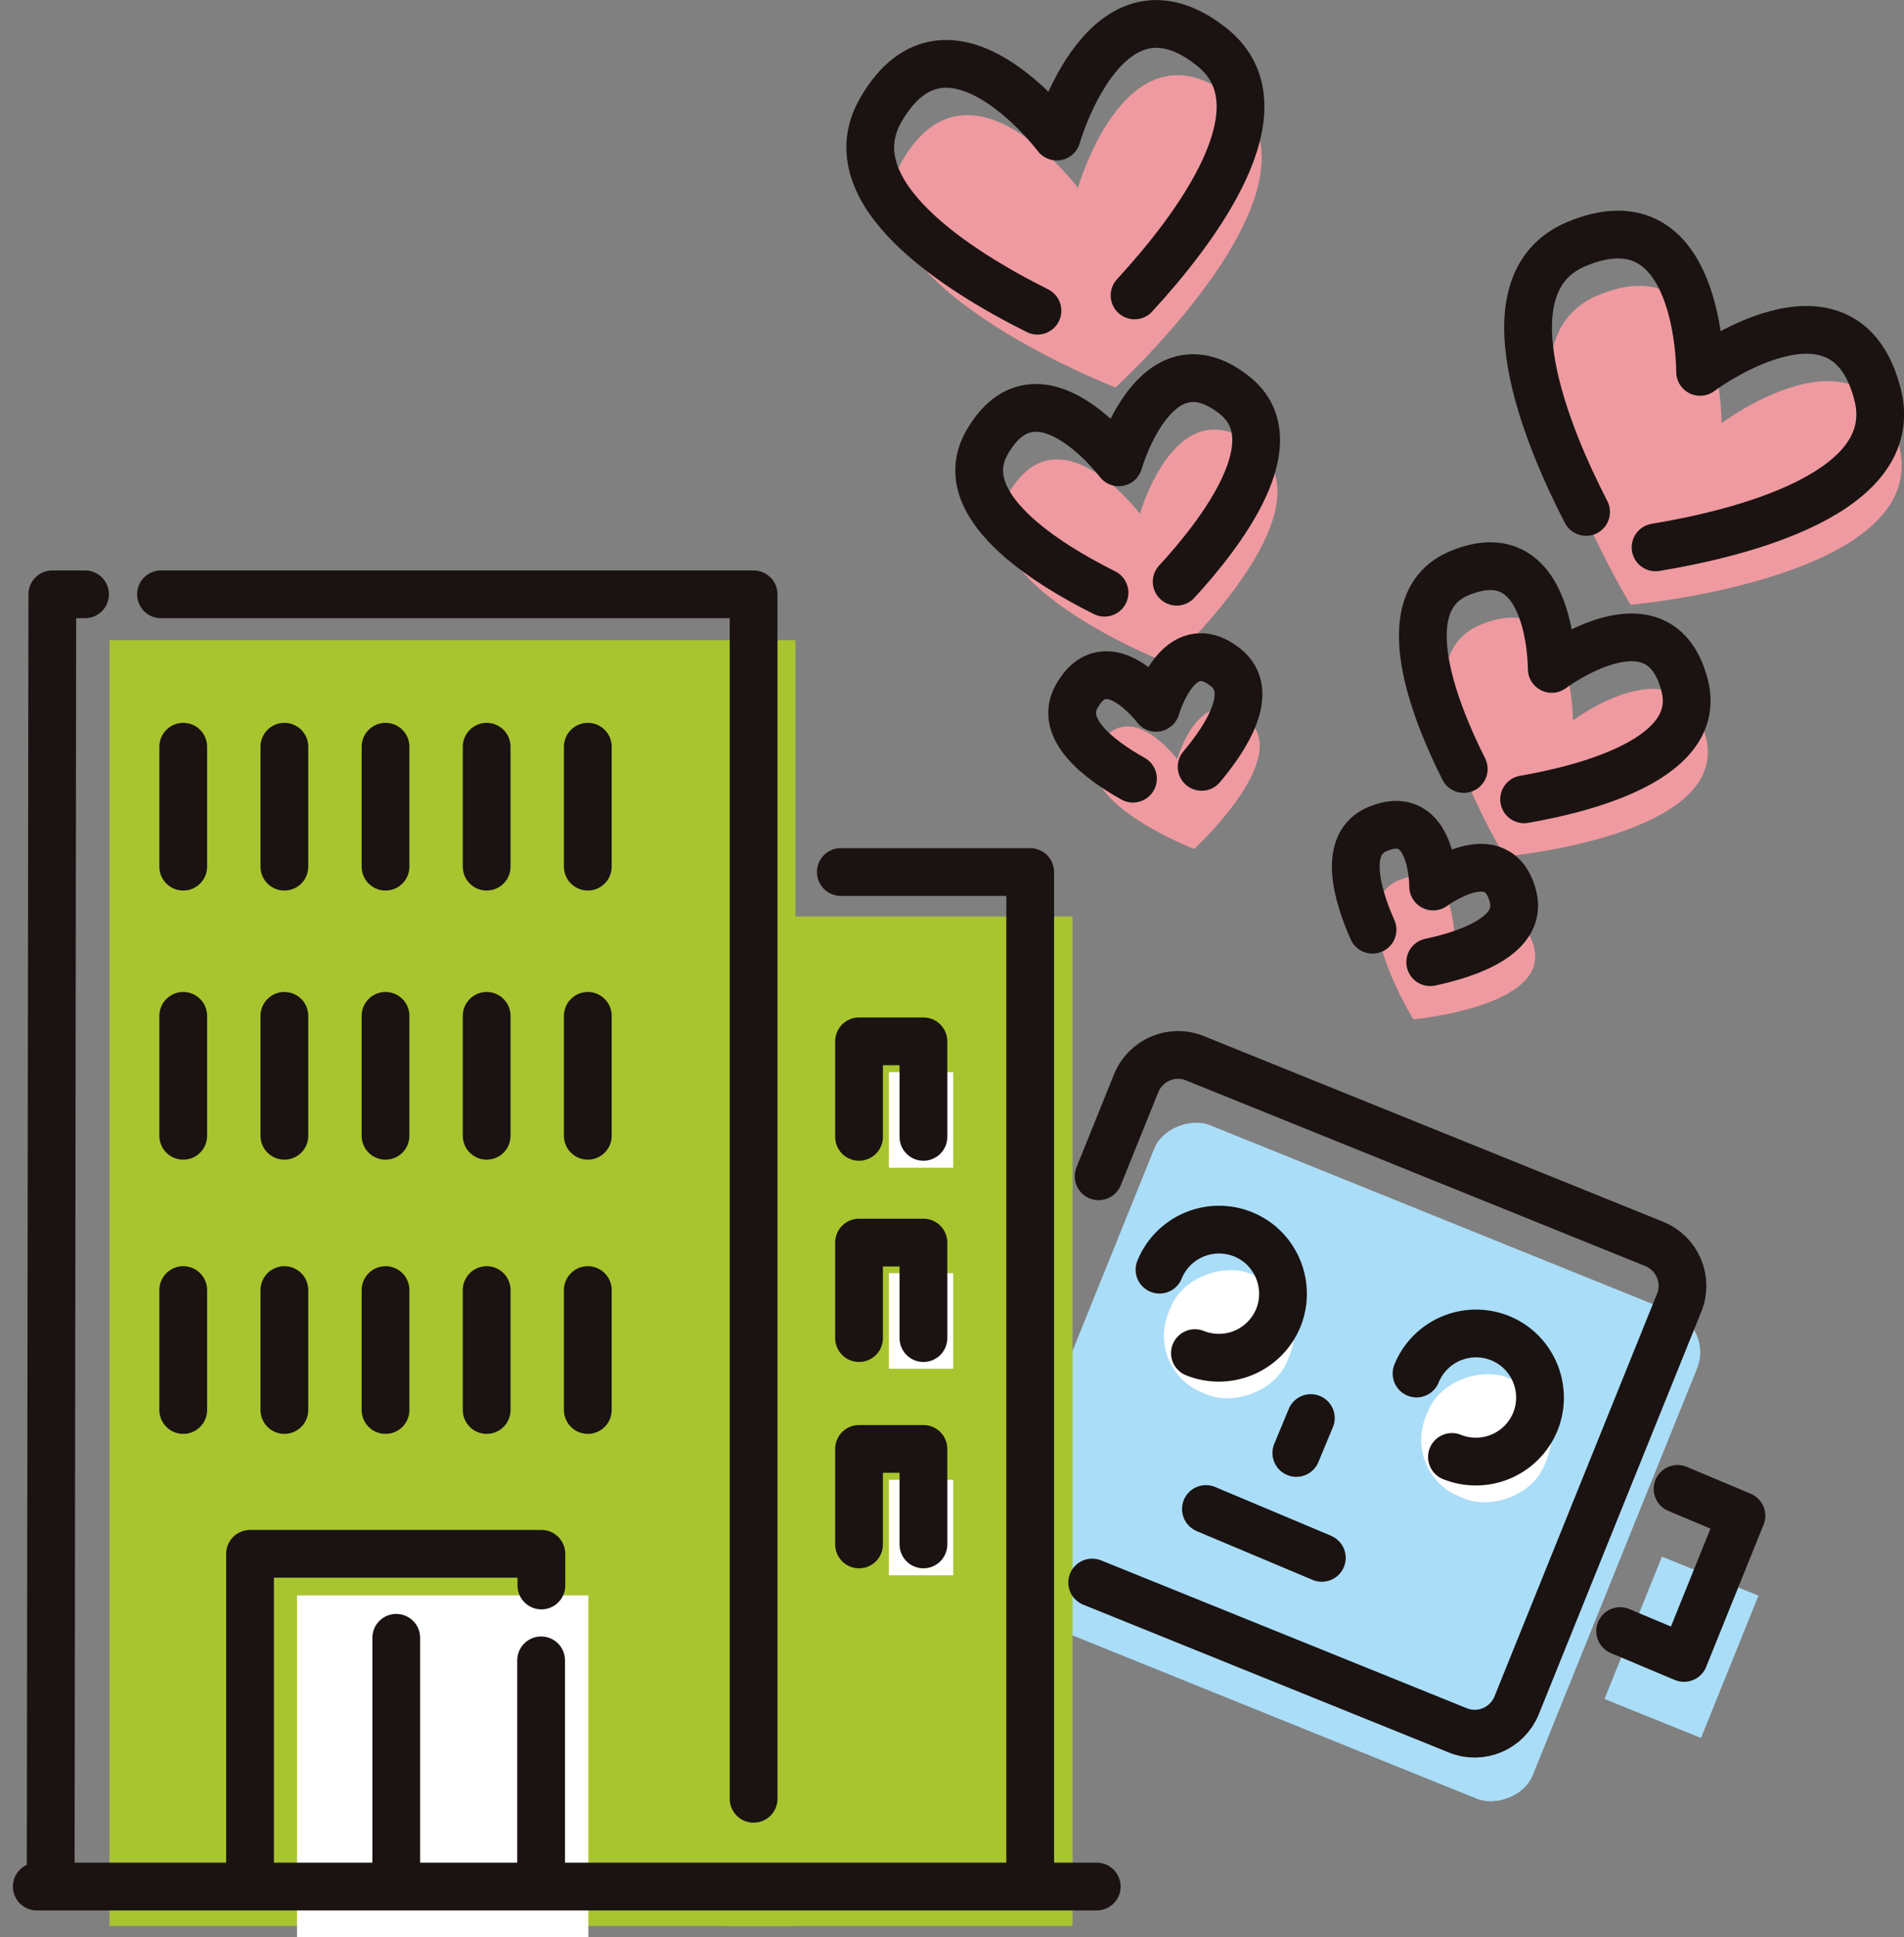 <svg xmlns="http://www.w3.org/2000/svg" viewBox="0 0 70.97 72.2"><rect x="0" y="0" width="70.97" height="72.2" fill="#808080" stroke="none"/><path fill="#fff" d="m31.954 49.345 2.143-5.303 3.598 1.453-2.143 5.304z"/><rect width="19.55" height="21.83" x="40.3" y="43.56" fill="#aaddf8" rx="1.6" ry="1.6" transform="rotate(-68 50.085 54.48)"/><path fill="#fff" d="m49.23 58.04-4.28-1.8.04.02 4.28 1.8-.04-.02Z"/><g fill="#fff"><rect width="4.78" height="4.78" x="43.42" y="47.34" rx="2.28" ry="2.28" transform="rotate(-68 45.806 49.728)"/><rect width="4.78" height="4.78" x="53" y="51.21" rx="2.28" ry="2.28" transform="rotate(-68 55.395 53.596)"/></g><path fill="#aaddf8" d="m59.806 63.32 2.142-5.304 3.598 1.453-2.143 5.304z"/><path fill="none" d="m48.86 52.85-.54 1.3"/><path fill="#a8c52f" d="M4.08 23.86h25.57v47.92H4.08z"/><path fill="#a8c52f" d="M26.97 34.16h13.01v37.62H26.97z"/><path fill="#fff" d="M11.07 72.2V59.46h10.86V72.2M33.13 39.96h2.4v3.56h-2.4zM33.13 47.45h2.4v3.56h-2.4zM33.13 55.15h2.4v3.56h-2.4z"/><g fill="#ef9aa0"><path d="M46.82 16.66c-2.95-2.37-4.33 2.49-4.33 2.49s-3.03-4.02-4.91-.74 5.96 6.31 5.96 6.31 6.24-5.7 3.28-8.06ZM45.97 3.67C42.02.51 40.18 7 40.18 7s-4.04-5.37-6.56-.99 7.96 8.43 7.96 8.43 8.33-7.61 4.39-10.77ZM46.48 26.79c-1.77-1.42-2.6 1.5-2.6 1.5s-1.82-2.42-2.95-.44 3.58 3.79 3.58 3.79 3.74-3.43 1.97-4.84Z"/></g><g fill="#ef9aa0"><path d="M63.59 27.49c-.92-3.67-4.96-.64-4.96-.64s.03-5.03-3.46-3.56.92 8.63.92 8.63 8.41-.75 7.5-4.43ZM70.79 16.63c-1.23-4.9-6.62-.86-6.62-.86s.04-6.72-4.62-4.76 1.23 11.53 1.23 11.53 11.24-1.01 10.01-5.92ZM57.19 35.34c-.55-2.2-2.98-.39-2.98-.39s.02-3.02-2.08-2.14.55 5.18.55 5.18 5.05-.46 4.5-2.66Z"/></g><g fill="none" stroke="#1a1311" stroke-linecap="round" stroke-linejoin="round" stroke-width="1.78"><path d="m40.95 43.84 1.4-3.47c.35-.86 1.33-1.28 2.19-.93 0 0 0 0 0 0l17.12 6.92c.86.35 1.28 1.33.93 2.19 0 0 0 0 0 0l-6.06 15.01c-.35.86-1.33 1.28-2.19.93l-13.63-5.51"/><path d="m49.23 58.04-4.28-1.8.04.02 4.28 1.8-.04-.02ZM43.22 47.32h0A2.395 2.395 0 0 1 46.33 46h0c1.22.49 1.81 1.89 1.32 3.11 0 0 0 0 0 0h0a2.395 2.395 0 0 1-3.11 1.32h0M52.8 51.19h0a2.395 2.395 0 0 1 3.11-1.32s0 0 0 0h0c1.22.49 1.81 1.89 1.32 3.11 0 0 0 0 0 0h0a2.395 2.395 0 0 1-3.11 1.32s0 0 0 0h0M62.53 55.49l2.38 1-2.14 5.3-2.38-1M48.86 52.85l-.54 1.3"/></g><g fill="none" stroke="#1a1311" stroke-linecap="round" stroke-linejoin="round" stroke-width="1.78"><path d="M6 22.15h22.09v44.89M1.89 69.6l.06-47.45h1.22M31.34 32.5h7.06v37.63M20.17 61.88v7.85M9.32 70.08V57.91h10.86v1.18M14.77 69.96v-8.92M1.37 70.31h39.51"/><path d="M32.02 42.37v-3.56h2.4v3.56M32.02 49.87v-3.56h2.4v3.56M32.02 57.56V54h2.4v3.56M6.83 27.83v4.47M6.83 37.86v4.47M6.83 48.08v4.47M10.6 27.83v4.47M10.6 37.86v4.47M10.6 48.08v4.47M14.37 27.83v4.47M14.37 37.86v4.47M14.37 48.08v4.47M18.14 27.83v4.47M18.14 37.86v4.47M18.14 48.08v4.47M21.91 27.83v4.47M21.91 37.86v4.47M21.91 48.08v4.47"/></g><g fill="none" stroke="#1a1311" stroke-linecap="round" stroke-linejoin="round" stroke-width="1.78"><path d="M43.86 21.68c1.64-1.78 4.3-5.23 2.17-6.94-2.96-2.36-4.33 2.49-4.33 2.49s-3.03-4.02-4.91-.74c-1.33 2.32 2.2 4.51 4.38 5.6M42.29 11.01c2.2-2.39 5.73-6.98 2.89-9.25-3.95-3.16-5.79 3.33-5.79 3.33s-4.04-5.37-6.56-.99c-1.78 3.09 2.92 6.02 5.84 7.48M44.79 28.58c.95-1.13 2.01-2.81.9-3.7-1.77-1.42-2.6 1.5-2.6 1.5s-1.82-2.42-2.95-.44c-.7 1.21.82 2.37 2.09 3.08"/></g><g fill="none" stroke="#1a1311" stroke-linecap="round" stroke-linejoin="round" stroke-width="1.78"><path d="M56.81 29.79c2.38-.41 6.66-1.54 5.99-4.22-.92-3.67-4.96-.64-4.96-.64s.03-5.03-3.46-3.56c-2.54 1.07-.9 5.14.18 7.29M61.71 20.4c3.1-.51 9.2-2 8.28-5.68-1.23-4.9-6.62-.86-6.62-.86s.04-6.72-4.62-4.76c-3.48 1.47-1.07 7.19.37 9.98M53.31 35.86c1.45-.31 3.44-1 3.09-2.43-.55-2.2-2.98-.39-2.98-.39s.02-3.02-2.08-2.14c-1.3.55-.77 2.42-.18 3.75"/></g></svg>